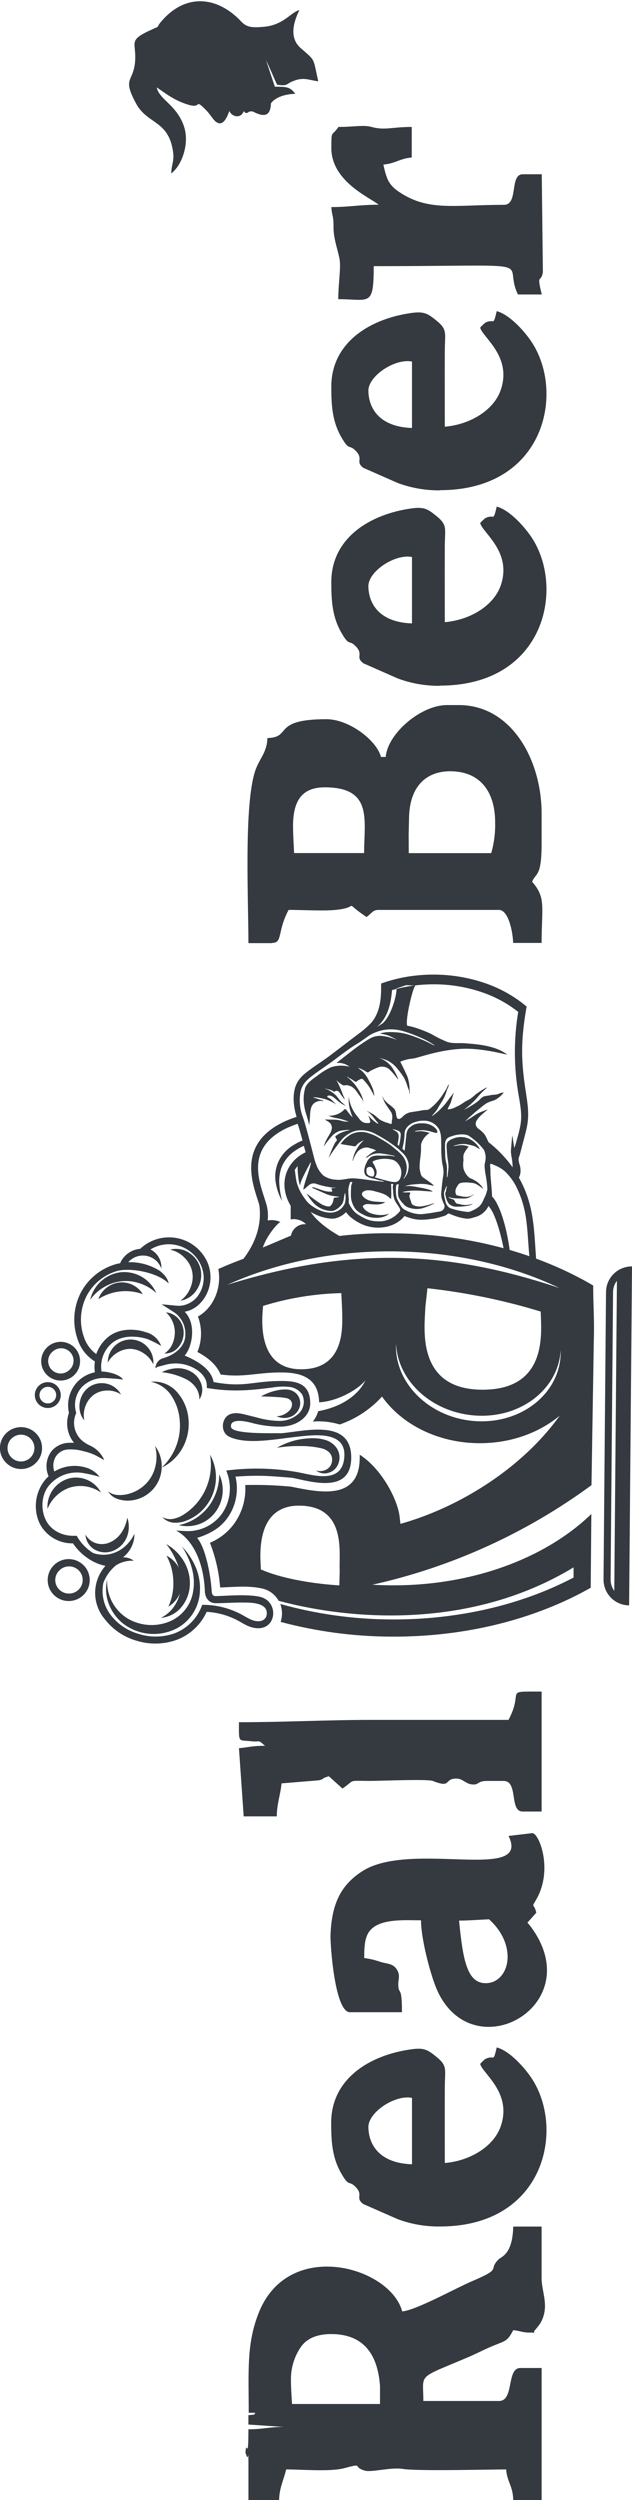 <svg width="60" height="237" viewBox="0 0 60 237" fill="none" xmlns="http://www.w3.org/2000/svg">
<g clip-path="url(#clip0_676_6256)">
<path fill-rule="evenodd" clip-rule="evenodd" d="M20.725 120.303C25.951 117.979 31.624 116.823 37.347 116.916C44.549 116.977 51.15 118.829 56.318 121.868C56.292 124.95 56.835 128.705 55.348 131.529C53.672 134.675 49.85 136.855 45.448 136.816C41.532 136.784 38.12 135.013 36.267 132.395C35.173 133.599 33.792 134.51 32.251 135.042C31.424 134.79 30.557 134.697 29.696 134.765C29.932 134.475 30.106 134.14 30.207 133.78C32.325 133.406 34 132.318 34.695 130.853C33.89 131.841 31.892 132.865 30.297 132.939C30.239 130.518 28.473 130.073 26.455 130.109C24.292 130.144 23.056 130.595 20.941 130.302C20.547 129.336 19.667 128.656 18.742 128.167C19.181 127.093 19.199 125.894 18.791 124.808C20.288 123.968 21.055 122.075 20.731 120.32L20.725 120.303ZM37.59 127.574C37.557 131.352 41.034 134.556 45.351 134.733C49.669 134.91 53.2 131.992 53.233 128.215C53.233 128.125 53.233 128.035 53.233 127.945C53.048 131.596 49.581 134.385 45.358 134.205C41.134 134.024 37.722 130.985 37.596 127.304L37.596 127.574L37.59 127.574ZM24.977 123.804C24.926 124.586 24.195 129.771 28.535 129.806C31.885 129.835 32.438 127.317 32.49 125.459C32.516 124.525 32.445 123.527 32.403 122.587C29.878 122.647 27.375 123.056 24.964 123.804L24.977 123.804ZM51.334 124.338C47.828 123.266 44.227 122.525 40.581 122.126L40.381 123.933C40.339 125.639 39.372 131.693 45.73 131.744C52.178 131.799 51.347 126.051 51.334 124.338ZM53.126 122.113C48.239 119.779 42.706 118.674 37.325 118.629C31.943 118.584 26.475 119.595 21.575 121.798C33.635 118.043 42.835 118.668 53.132 122.113L53.126 122.113Z" fill="#343A40"/>
<path fill-rule="evenodd" clip-rule="evenodd" d="M50.284 119.37C49.999 116.726 50.2 114.797 48.945 112.369C48.686 111.895 48.359 111.461 47.974 111.081C47.673 110.813 47.324 110.602 46.946 110.46C46.859 110.424 46.623 110.295 46.558 110.34C46.493 110.386 46.558 110.704 46.558 110.795C46.552 111.194 46.571 111.593 46.616 111.989C46.616 112.092 46.72 113.11 46.713 113.435C47.337 114.005 48.107 116.085 48.44 118.909C48.266 118.932 48.09 118.932 47.916 118.909C47.654 117.392 47.079 115.071 46.374 114.33C46.253 114.585 46.078 114.811 45.861 114.992C45.644 115.173 45.389 115.304 45.116 115.377C45.057 115.39 44.998 115.406 44.941 115.425C44.703 115.515 44.447 115.547 44.194 115.518C43.73 115.451 43.278 115.322 42.849 115.135L42.69 115.077L42.554 115.023C42.493 115.094 42.42 115.154 42.338 115.2C42.251 115.243 42.161 115.28 42.069 115.309L42.031 115.309C41.705 115.426 41.368 115.507 41.025 115.551L40.979 115.551C40.635 115.606 40.287 115.634 39.938 115.634C39.544 115.626 39.154 115.553 38.784 115.419C38.748 115.419 38.712 115.396 38.677 115.383C38.641 115.37 38.518 115.332 38.444 115.303C38.425 115.295 38.407 115.287 38.389 115.277C38.378 115.301 38.364 115.324 38.347 115.345C38.252 115.464 38.144 115.572 38.024 115.667C37.693 115.933 37.311 116.131 36.901 116.246C36.079 116.474 35.203 116.416 34.418 116.082C33.988 115.895 33.589 115.646 33.234 115.341C33.094 115.209 32.966 115.066 32.849 114.913C32.572 115.2 32.219 115.405 31.831 115.502C31.158 115.628 30.081 115.267 29.496 114.887C29.89 115.512 30.863 116.478 32.81 117.489L22.672 119.878C22.834 119.637 25.075 117.399 24.612 114.211L24.454 113.709C23.836 111.812 22.682 108.28 27.122 106.27C27.46 106.12 27.807 105.99 28.16 105.881C28.016 105.43 27.925 104.964 27.888 104.493C27.848 104.022 27.892 103.548 28.018 103.092C28.164 102.642 28.429 102.238 28.784 101.923C29.282 101.44 30.65 100.577 31.242 100.133C32.257 99.37 33.244 98.6 34.285 97.821C34.614 97.568 34.925 97.291 35.213 96.993C36.313 95.766 36.164 93.905 36.183 93.235C36.99 92.948 37.822 92.732 38.667 92.591C39.529 92.451 40.401 92.384 41.274 92.392C42.895 92.402 44.504 92.674 46.037 93.197C47.471 93.684 48.803 94.429 49.967 95.396C49.986 95.396 49.999 95.396 49.996 95.422C49.423 98.69 49.446 100.548 49.957 103.759C50.329 106.106 50.115 106.557 49.562 108.656L49.498 108.911L49.355 109.449L49.297 109.626C49.263 109.709 49.24 109.797 49.229 109.886C49.237 110.049 49.267 110.211 49.317 110.366C49.423 110.67 49.447 110.997 49.388 111.313C49.358 111.425 49.316 111.533 49.262 111.635C50.791 114.343 50.685 116.755 50.93 119.743L50.284 119.363L50.284 119.37ZM37.221 93.866C37.118 94.99 36.898 96.15 36.141 97.003C36.141 97.022 35.792 97.36 35.789 97.357C35.786 97.354 36.267 97.051 36.303 97.035C37.053 96.413 37.642 94.578 37.652 93.696L38.557 93.396L39.476 93.432C39.259 93.255 38.425 96.806 38.667 97.238C39.046 97.307 39.419 97.409 39.78 97.544C40.179 97.683 40.571 97.845 40.954 98.027C41.441 98.318 41.952 98.57 42.48 98.78C43.023 98.951 43.602 98.854 44.165 98.903C44.86 98.967 46.982 99.035 48.146 99.978C48.052 99.978 45.772 99.357 43.964 99.424C41.675 99.508 39.715 100.287 39.23 100.348C38.804 100.382 38.386 100.485 37.995 100.654C38.02 100.654 38.641 101.942 38.683 102.078C38.786 102.382 38.85 102.698 38.874 103.018C38.874 103.163 38.894 103.308 38.894 103.453C38.894 103.491 38.923 103.675 38.894 103.697C38.864 103.72 38.848 103.433 38.842 103.408C38.816 103.317 38.748 103.185 38.729 103.131C38.643 102.833 38.535 102.543 38.405 102.261C38.208 101.924 37.979 101.606 37.723 101.311C37.485 101.003 37.184 100.75 36.84 100.567C36.575 100.448 36.299 100.355 36.015 100.291C36.504 100.467 36.927 100.786 37.231 101.205C37.348 101.38 37.456 101.56 37.555 101.746C37.633 101.891 37.702 102.04 37.762 102.194C37.785 102.244 37.795 102.299 37.791 102.355C37.791 102.319 37.642 102.149 37.619 102.116C37.548 102.02 37.474 101.926 37.396 101.836C37.255 101.668 37.103 101.508 36.943 101.356C36.812 101.249 36.657 101.175 36.491 101.141C36.325 101.106 36.153 101.111 35.989 101.157C35.789 101.223 35.594 101.305 35.407 101.401C35.326 101.437 35.242 101.476 35.161 101.521C35.081 101.566 35 101.656 34.925 101.666C34.851 101.675 34.676 101.533 34.602 101.492C34.414 101.385 34.217 101.315 34.023 101.224C34.085 101.347 34.253 101.427 34.346 101.517C34.432 101.594 34.513 101.676 34.589 101.762C34.762 101.967 34.907 102.193 35.022 102.435C35.177 102.712 35.311 102.999 35.423 103.295C35.453 103.388 35.469 103.485 35.491 103.581C35.507 103.64 35.517 103.699 35.524 103.759C35.524 103.794 35.524 103.891 35.524 103.913C35.489 103.852 35.461 103.787 35.44 103.72C35.398 103.639 35.352 103.562 35.307 103.485C35.207 103.301 35.113 103.118 34.984 102.947C34.859 102.767 34.721 102.597 34.57 102.438C34.434 102.29 34.385 102.216 34.191 102.319C34.117 102.358 34.036 102.393 33.965 102.438C33.894 102.483 33.858 102.541 33.806 102.561C33.755 102.58 33.57 102.438 33.483 102.38C33.38 102.313 33.272 102.253 33.16 102.2C33.108 102.178 33.004 102.068 32.966 102.062C32.927 102.055 33.024 102.155 33.017 102.145C33.076 102.203 33.14 102.255 33.202 102.306C33.294 102.383 33.381 102.465 33.464 102.551C33.656 102.753 33.828 102.974 33.975 103.211C34.13 103.444 34.26 103.692 34.363 103.952C34.404 104.057 34.438 104.164 34.466 104.274C34.466 104.274 34.521 104.515 34.466 104.457C34.466 104.457 34.466 104.38 34.466 104.374C34.427 104.289 34.379 104.208 34.324 104.132C34.214 103.971 34.094 103.81 33.978 103.652C33.837 103.403 33.64 103.189 33.402 103.028C33.254 102.952 33.094 102.9 32.93 102.873C32.804 102.873 32.655 102.925 32.542 102.873C32.313 102.743 32.107 102.578 31.931 102.384C32.085 102.66 32.222 102.945 32.342 103.237C32.422 103.437 32.5 103.633 32.574 103.833C32.6 103.9 32.739 104.155 32.704 104.229C32.605 104.079 32.496 103.935 32.38 103.797C32.267 103.633 32.151 103.366 31.911 103.411C31.85 103.411 31.782 103.482 31.727 103.485C31.672 103.488 31.607 103.427 31.549 103.395C31.44 103.342 31.325 103.302 31.206 103.276C31.158 103.276 30.883 103.169 30.844 103.208C30.938 103.231 31.029 103.263 31.116 103.305C31.243 103.362 31.364 103.432 31.478 103.514C31.625 103.607 31.761 103.715 31.886 103.836C32.063 104.032 32.209 104.258 32.39 104.454C32.551 104.585 32.704 104.725 32.849 104.873C32.849 104.857 32.461 104.654 32.429 104.631C32.304 104.549 32.184 104.459 32.07 104.364C31.85 104.18 31.565 103.855 31.248 103.855C31.171 103.855 31.025 103.916 31.07 103.987C31.116 104.058 31.239 104.087 31.29 104.119C31.369 104.175 31.445 104.235 31.517 104.3C31.594 104.374 31.669 104.454 31.743 104.531C31.806 104.587 31.863 104.649 31.915 104.715C31.761 104.597 31.593 104.498 31.417 104.419C31.238 104.332 31.053 104.258 30.863 104.197C30.744 104.155 29.764 103.945 29.741 104.052C29.91 104.088 30.076 104.138 30.236 104.203C30.304 104.225 30.705 104.319 30.721 104.396C30.721 104.396 30.476 104.364 30.462 104.364C30.39 104.36 30.316 104.368 30.246 104.387C29.211 104.641 29.541 105.694 29.344 106.673C29.259 106.058 28.968 105.491 28.888 104.87C28.781 104.288 28.812 103.689 28.978 103.121C29.163 102.632 29.709 102.281 30.116 101.988C30.522 101.665 30.964 101.391 31.433 101.17C31.999 100.992 32.604 100.977 33.179 101.125C33.018 100.996 32.834 100.9 32.636 100.841C32.519 100.804 32.399 100.779 32.277 100.767C32.245 100.767 31.973 100.767 31.953 100.767C31.934 100.767 33.713 99.382 33.916 99.238C34.301 98.967 34.68 98.703 35.09 98.468C35.48 98.239 35.937 98.151 36.384 98.22C36.666 98.256 36.944 98.322 37.212 98.416C37.373 98.459 37.531 98.515 37.684 98.584C37.583 98.513 37.474 98.453 37.361 98.403C37.177 98.306 36.988 98.219 36.795 98.143C36.572 98.076 36.345 98.024 36.115 97.988C36.115 97.924 36.578 97.866 36.652 97.856C36.929 97.835 37.207 97.835 37.483 97.856C37.923 97.873 38.358 97.949 38.777 98.082C39.217 98.218 39.648 98.378 40.071 98.561C40.323 98.668 40.569 98.777 40.811 98.906C40.84 98.922 41.248 99.141 41.254 99.106C41.261 99.07 41.028 98.951 41.015 98.941C40.915 98.874 40.815 98.812 40.711 98.751C40.457 98.608 40.195 98.48 39.925 98.368C39.356 98.108 38.768 97.893 38.166 97.724C37.654 97.584 37.12 97.547 36.594 97.618C36.069 97.688 35.562 97.863 35.106 98.133C34.693 98.404 34.308 98.713 33.884 98.967C33.237 99.344 32.493 99.911 31.753 100.471C31.106 100.976 29.625 101.907 29.133 102.419C28.756 102.779 28.526 103.266 28.487 103.784C28.413 104.411 28.473 105.047 28.664 105.649C28.894 106.264 29.065 106.892 29.234 107.523C29.431 108.267 29.631 109.011 29.816 109.758C29.867 109.966 29.933 110.17 30.013 110.369C30.149 110.789 30.395 111.166 30.724 111.461C31.078 111.694 31.491 111.824 31.915 111.835C32.484 111.909 33.021 111.677 33.587 111.706C34.363 111.748 35.145 111.896 35.922 111.98L36.281 112.018L36.462 112.018C36.403 111.931 36.096 111.925 36.009 111.899C35.834 111.844 35.65 111.78 35.465 111.735C35.205 111.698 34.956 111.603 34.738 111.455C34.675 111.377 34.63 111.287 34.604 111.19C34.578 111.094 34.573 110.993 34.589 110.894C34.617 110.649 34.694 110.411 34.816 110.196C34.912 109.943 35.103 109.737 35.349 109.622C35.592 109.549 35.847 109.526 36.099 109.555C36.161 109.555 36.917 109.555 36.921 109.555C36.912 109.548 36.902 109.543 36.892 109.539C36.892 109.539 37.503 109.635 37.503 109.638C37.526 109.526 36.271 109.362 36.135 109.342C35.905 109.322 35.674 109.344 35.453 109.407C35.237 109.475 35.038 109.585 34.864 109.729C34.862 109.726 34.861 109.722 34.861 109.719C34.861 109.716 34.862 109.712 34.864 109.709C34.82 109.732 34.778 109.758 34.738 109.787C34.761 109.648 35.061 109.465 35.139 109.4C35.242 109.322 35.35 109.251 35.462 109.188L35.708 109.069C35.543 108.971 35.363 108.903 35.174 108.866C35.005 108.787 34.815 108.762 34.631 108.795C34.387 108.845 34.163 108.963 33.984 109.136C33.803 109.358 33.659 109.609 33.557 109.877C33.557 109.877 33.496 110.076 33.477 110.067C33.457 110.057 33.512 109.822 33.522 109.79C33.568 109.598 33.63 109.41 33.709 109.23C33.81 109.012 33.932 108.804 34.072 108.608C34.145 108.506 34.227 108.409 34.314 108.318C34.35 108.283 34.528 108.08 34.553 108.086C34.495 108.086 34.298 108.215 34.249 108.241C34.151 108.293 34.058 108.355 33.971 108.425C33.9 108.486 33.803 108.64 33.716 108.669C33.659 108.676 33.602 108.669 33.548 108.65C33.144 108.579 32.736 108.537 32.338 108.45C32.454 108.283 32.584 108.126 32.726 107.98C32.912 107.818 33.109 107.67 33.318 107.539C33.555 107.419 33.813 107.345 34.078 107.32C34.407 107.286 34.739 107.329 35.048 107.446C35.37 107.544 35.677 107.682 35.964 107.858C36.238 108.028 36.52 108.18 36.791 108.36C37.063 108.541 37.322 108.741 37.564 108.959C37.837 109.168 38.081 109.41 38.292 109.68C38.516 110.007 38.629 110.396 38.615 110.791C38.603 111.012 38.556 111.229 38.476 111.435C38.434 111.542 38.36 111.619 38.321 111.722C38.328 111.724 38.336 111.724 38.344 111.722C38.344 111.741 38.292 111.757 38.289 111.777C38.285 111.796 38.366 111.715 38.373 111.709C38.421 111.653 38.464 111.594 38.502 111.532C38.574 111.432 38.634 111.324 38.68 111.21C38.736 111.048 38.773 110.881 38.79 110.711C38.812 110.539 38.804 110.365 38.767 110.196C38.722 110.053 38.666 109.914 38.599 109.78C38.466 109.543 38.288 109.333 38.075 109.162C37.973 109.056 37.865 108.955 37.752 108.859C37.1 108.346 36.402 107.894 35.666 107.51C35.105 107.196 34.454 107.082 33.819 107.188C33.23 107.337 32.709 107.681 32.342 108.164C32.238 108.276 31.048 109.828 31.235 109.861C31.109 109.835 31.682 108.544 31.814 108.325C31.856 108.257 31.927 108.202 31.96 108.138C31.992 108.074 32.002 108.103 31.96 108.009C31.918 107.916 31.876 107.877 31.847 107.803C31.818 107.729 31.798 107.764 31.876 107.694C31.929 107.647 31.987 107.605 32.047 107.568C32.19 107.474 32.343 107.396 32.503 107.336C32.672 107.271 32.845 107.218 33.021 107.175C33.021 107.175 33.247 107.117 33.24 107.114C33.234 107.111 33.072 107.114 33.04 107.114C32.927 107.114 32.817 107.133 32.717 107.143C32.561 107.154 32.407 107.177 32.254 107.211C32.016 107.296 31.796 107.426 31.607 107.594C31.285 107.934 30.994 108.303 30.737 108.695C30.806 108.452 30.902 108.218 31.022 107.996C31.232 107.558 31.743 107.03 31.381 106.525C31.297 106.423 31.193 106.339 31.077 106.277C31.048 106.257 30.847 106.151 30.854 106.119C30.854 106.138 31.795 106.141 31.843 106.145C32.04 106.159 32.234 106.195 32.422 106.254C32.538 106.289 32.657 106.313 32.778 106.325C32.814 106.325 33.102 106.325 33.102 106.325C33.072 106.28 32.907 106.261 32.859 106.245L32.535 106.138C32.387 106.09 32.235 106.058 32.083 106.022C31.771 105.982 31.467 105.896 31.18 105.768C31.683 105.794 32.177 105.628 32.561 105.304C32.633 105.237 32.694 105.117 32.788 105.15C32.882 105.182 32.959 105.324 33.008 105.382C33.105 105.497 33.185 105.626 33.286 105.736C33.328 105.781 33.425 105.89 33.486 105.903C33.41 105.763 33.351 105.615 33.308 105.462C33.243 105.281 33.194 105.094 33.16 104.905C33.104 104.596 33.086 104.281 33.108 103.968C33.194 104.678 33.494 105.346 33.968 105.884C34.194 106.18 34.359 106.434 34.757 106.46C34.903 106.46 35.161 106.518 35.155 106.322C35.11 106.128 35.048 105.939 34.971 105.755C35.006 105.755 35.165 105.968 35.197 106C35.31 106.116 35.432 106.224 35.562 106.322C35.611 106.36 35.821 106.534 35.886 106.518C35.951 106.502 35.886 106.444 35.825 106.389C35.65 106.19 35.501 105.964 35.323 105.768C35.238 105.669 35.147 105.574 35.051 105.485C35.016 105.449 34.851 105.362 34.832 105.32C34.832 105.32 35.065 105.427 35.087 105.439C35.22 105.514 35.355 105.584 35.482 105.668C35.705 105.813 35.876 106.022 36.106 106.167C36.34 106.296 36.589 106.397 36.846 106.47C36.895 106.47 37.134 106.595 37.17 106.544C37.193 106.438 37.203 106.33 37.199 106.222C37.269 105.985 37.259 105.731 37.17 105.501C37.106 105.389 37.036 105.282 36.96 105.179C36.821 104.973 36.678 104.786 36.552 104.57C36.474 104.432 36.416 104.248 36.358 104.139C36.327 104.076 36.3 104.011 36.277 103.945C36.313 103.945 36.439 104.203 36.468 104.238C36.576 104.368 36.693 104.491 36.817 104.605C37.035 104.758 37.239 104.928 37.428 105.114C37.616 105.353 37.581 105.597 37.652 105.868C37.739 106.19 37.975 106.093 38.176 105.916C38.368 105.689 38.627 105.527 38.916 105.452C39.22 105.398 39.527 105.359 39.835 105.307C40.007 105.265 40.182 105.237 40.358 105.224C40.511 105.244 40.665 105.207 40.792 105.121C41.087 104.892 41.358 104.634 41.6 104.351C41.814 104.095 42.006 103.823 42.176 103.536C42.268 103.411 42.35 103.278 42.422 103.14C42.422 103.111 42.584 102.786 42.59 102.796C42.655 102.896 42.457 103.25 42.425 103.356C42.357 103.589 42.272 103.816 42.169 104.036C42.001 104.393 41.756 104.705 41.571 105.056C41.491 105.202 41.396 105.339 41.287 105.465C41.251 105.51 41.002 105.752 41.018 105.81C41.228 105.663 41.429 105.503 41.62 105.333C41.85 105.12 42.067 104.893 42.27 104.654C42.412 104.473 42.551 104.287 42.681 104.093C42.819 103.935 42.947 103.768 43.065 103.594C43.088 103.627 43.017 103.781 43.007 103.813L42.913 104.135C42.868 104.287 42.823 104.438 42.768 104.586C42.745 104.647 42.48 105.13 42.496 105.156C42.512 105.182 42.82 105.127 42.849 105.121C43.016 105.071 43.177 105.004 43.331 104.921C43.572 104.816 43.801 104.684 44.013 104.528C44.223 104.38 44.462 104.283 44.682 104.148C44.845 104.025 45.002 103.894 45.151 103.755C45.248 103.678 46.18 103.024 46.241 103.111C46.051 103.266 45.871 103.431 45.701 103.607C45.494 103.823 45.313 104.058 45.109 104.277C44.778 104.618 44.42 104.932 44.039 105.217C44.41 105.033 44.768 104.823 45.109 104.589C45.261 104.488 45.403 104.375 45.536 104.251C45.64 104.13 45.765 104.027 45.905 103.949C46.067 103.904 46.232 103.874 46.4 103.858C46.552 103.822 46.706 103.796 46.862 103.781C47.018 103.786 47.173 103.76 47.318 103.704C47.405 103.663 47.495 103.628 47.586 103.601C47.632 103.601 47.816 103.569 47.845 103.533C47.608 103.868 47.289 104.137 46.917 104.312C46.668 104.377 46.426 104.468 46.196 104.583C46.031 104.692 45.873 104.809 45.72 104.934C45.468 105.153 45.197 105.346 44.947 105.578C44.76 105.742 44.566 105.9 44.391 106.074C44.33 106.135 44.162 106.264 44.162 106.344C44.162 106.261 44.572 106.064 44.624 106.022C44.854 105.887 45.064 105.72 45.294 105.588C45.48 105.486 45.675 105.401 45.876 105.333C45.973 105.295 46.076 105.256 46.173 105.224C46.212 105.224 46.299 105.163 46.338 105.169C46.312 105.169 46.157 105.314 46.131 105.333C46.028 105.414 45.927 105.501 45.827 105.591C45.593 105.776 45.393 106.001 45.235 106.254C45.196 106.322 45.172 106.398 45.164 106.476C45.156 106.555 45.165 106.634 45.19 106.708C45.256 106.861 45.37 106.988 45.514 107.072C46.089 107.536 46.07 107.639 46.377 108.276C47.252 108.959 48.023 109.764 48.667 110.666L48.667 110.588C48.659 110.335 48.636 110.082 48.595 109.832C48.545 109.61 48.514 109.385 48.502 109.159C48.502 109.036 48.625 107.623 48.634 107.626C48.644 107.629 48.815 108.83 48.822 108.824C48.828 108.817 48.886 108.663 48.899 108.621C48.941 108.495 48.977 108.373 49.013 108.247C49.569 106.315 49.604 105.922 49.239 103.836C48.776 101.222 48.761 98.549 49.197 95.93C48.166 95.117 47.002 94.486 45.756 94.066C44.318 93.575 42.81 93.32 41.29 93.313C40.468 93.305 39.647 93.368 38.835 93.499C38.289 93.586 37.749 93.707 37.218 93.86L37.221 93.866ZM27.403 106.86C23.493 108.627 24.451 111.564 25.084 113.509L25.249 114.027C25.424 114.567 25.479 115.139 25.411 115.702C25.82 115.621 26.245 115.672 26.624 115.847C26.436 115.866 25.33 117.103 24.952 118.268L27.626 117.135C27.685 116.809 27.865 116.518 28.13 116.319C28.395 116.119 28.725 116.027 29.056 116.059C28.868 115.871 28.638 115.73 28.383 115.651C28.129 115.571 27.859 115.554 27.597 115.602L27.597 114.314C26.449 112.405 26.992 110.205 29.017 109.233L28.846 108.627C28.611 108.725 28.385 108.845 28.173 108.985C27.658 109.293 27.23 109.728 26.931 110.247C26.783 110.507 26.674 110.787 26.608 111.078C26.54 111.376 26.506 111.68 26.507 111.986C26.525 112.621 26.62 113.251 26.789 113.863C26.466 113.289 26.254 112.66 26.161 112.008C26.068 111.326 26.18 110.631 26.485 110.012C26.805 109.398 27.293 108.885 27.892 108.534C28.156 108.373 28.433 108.233 28.719 108.115C28.555 107.52 28.396 106.901 28.254 106.538C27.97 106.63 27.692 106.738 27.419 106.86L27.403 106.86ZM36.869 113.454C36.739 113.35 36.595 113.263 36.442 113.197C36.181 113.095 35.913 113.014 35.64 112.952C35.37 112.856 35.082 112.82 34.796 112.846C34.175 112.984 34.208 113.432 34.977 113.78C35.251 113.87 35.536 113.919 35.825 113.924C35.996 113.944 36.526 113.96 36.575 113.966C35.97 114.382 35.029 114.053 34.709 114.172C34.596 114.214 34.385 114.285 34.463 114.427C34.832 115.155 36.225 115.357 36.953 115.045C36.374 115.592 35.171 115.547 34.492 115.148C34.213 115.03 33.961 114.854 33.755 114.633C33.482 114.268 33.327 113.829 33.312 113.374C33.312 113.129 33.312 112.897 33.331 112.659C33.33 112.566 33.336 112.474 33.35 112.382C33.35 112.337 33.464 112.086 33.441 112.06C33.38 112.051 33.318 112.051 33.257 112.06C33.215 112.092 33.202 112.198 33.185 112.25C33.132 112.403 33.093 112.56 33.069 112.72C33.064 113.049 33.081 113.379 33.121 113.705C33.098 113.826 33.098 113.949 33.121 114.069C33.188 114.225 33.271 114.373 33.37 114.511C33.519 114.754 33.72 114.962 33.959 115.119C34.78 115.641 35.197 115.805 36.18 115.782C36.568 115.749 36.944 115.627 37.276 115.425C37.442 115.325 37.595 115.206 37.733 115.071C37.849 114.958 38.056 114.794 37.981 114.63C37.81 114.243 37.48 113.963 37.393 113.535C37.348 113.3 37.322 113.062 37.315 112.823C37.277 112.634 37.286 112.438 37.341 112.253C37.276 112.24 37.21 112.234 37.144 112.234C37.105 112.256 37.144 112.533 37.144 112.575C37.144 112.73 37.144 112.897 37.144 113.039C37.144 113.145 37.163 113.245 37.144 113.361C37.124 113.477 37.167 113.631 37.112 113.635C37.057 113.638 36.917 113.49 36.885 113.467L36.869 113.454ZM28.519 112.382C28.348 112.347 28.215 110.772 28.263 110.54C28.157 110.654 28.064 110.779 27.985 110.914C28.005 111.071 28.034 111.236 28.05 111.381C28.079 111.629 28.121 111.877 28.176 112.121C28.33 112.661 28.585 113.166 28.926 113.612C29.085 113.861 29.288 114.08 29.525 114.256C29.75 114.427 29.994 114.572 30.252 114.688C30.847 114.955 31.546 115.106 32.147 114.752C32.408 114.597 32.613 114.365 32.736 114.089C32.773 113.945 32.797 113.799 32.807 113.651C32.817 113.575 32.817 113.498 32.807 113.422C32.807 113.383 32.785 113.1 32.752 113.1C32.72 113.1 32.655 113.557 32.642 113.625C32.623 113.84 32.547 114.047 32.422 114.224C32.202 114.478 31.805 114.82 31.452 114.804C31.102 114.791 30.758 114.704 30.444 114.548C30.131 114.392 29.855 114.171 29.635 113.899C29.441 113.664 29.265 113.415 29.108 113.155C29.108 113.126 30.323 114.137 30.796 114.285C30.94 114.345 31.095 114.376 31.252 114.375C31.439 114.346 31.575 114.053 31.627 113.886C31.642 113.785 31.663 113.685 31.691 113.586C31.721 113.538 31.737 113.544 31.805 113.535C32.374 113.467 32.338 113.47 31.753 113.4C31.461 113.363 31.175 113.285 30.906 113.168C30.679 113.068 30.453 112.965 30.223 112.865C30.1 112.81 29.974 112.752 29.848 112.698C29.816 112.681 29.66 112.636 29.641 112.598C29.589 112.495 29.922 112.598 29.965 112.624C30.547 112.797 30.883 113.013 31.543 112.962L31.52 112.82L31.446 112.656C31.612 112.621 31.781 112.598 31.95 112.585C31.85 112.577 31.75 112.577 31.649 112.585C31.494 112.585 31.326 112.546 31.177 112.52C30.798 112.461 30.425 112.368 30.061 112.244C29.958 112.199 29.846 112.179 29.733 112.186C29.62 112.193 29.511 112.227 29.415 112.285C29.324 112.334 28.803 112.83 28.803 112.765C28.803 112.298 29.631 110.311 29.502 110.17C29.502 110.17 28.286 112.327 28.532 112.379L28.519 112.382ZM35.084 110.611C34.989 110.631 34.901 110.673 34.825 110.733C34.791 110.837 34.778 110.947 34.79 111.055C34.79 111.377 35.032 111.496 35.333 111.538C35.417 111.538 35.423 111.538 35.478 111.474C35.54 111.356 35.556 111.22 35.524 111.091C35.491 110.888 35.33 110.582 35.084 110.624L35.084 110.611ZM35.702 110.823C35.748 110.949 35.766 111.083 35.753 111.216C35.746 111.298 35.725 111.377 35.692 111.451C35.669 111.496 35.595 111.554 35.588 111.596C35.582 111.638 36.882 111.973 36.986 111.992C37.196 112.047 37.415 112.067 37.632 112.05C37.73 112.016 37.817 111.957 37.886 111.88C37.955 111.803 38.004 111.71 38.027 111.609C38.099 111.406 38.12 111.187 38.088 110.974C38.055 110.76 37.97 110.558 37.839 110.386C37.705 110.176 37.501 110.02 37.264 109.944C37.079 109.899 36.891 109.871 36.701 109.861C36.389 109.842 36.075 109.873 35.773 109.954C35.66 109.978 35.551 110.019 35.449 110.073C35.362 110.128 35.359 110.122 35.388 110.202C35.417 110.283 35.501 110.386 35.543 110.476C35.6 110.588 35.648 110.704 35.689 110.823L35.702 110.823ZM37.254 107.043C37.346 107.091 37.434 107.145 37.519 107.204C37.6 107.246 37.673 107.3 37.736 107.365C37.788 107.438 37.823 107.521 37.841 107.609C37.859 107.696 37.858 107.787 37.839 107.874C37.824 108.05 37.796 108.224 37.755 108.396C37.723 108.544 37.755 108.54 37.875 108.627C37.968 108.284 38.026 107.933 38.046 107.578C38.053 107.482 38.024 107.386 37.964 107.311C37.904 107.235 37.818 107.184 37.723 107.169C37.576 107.101 37.418 107.057 37.257 107.04L37.254 107.043ZM38.412 107.31C38.415 107.656 38.385 108.001 38.321 108.341C38.292 108.492 38.263 108.647 38.221 108.798C38.195 108.895 38.188 108.875 38.25 108.946C38.311 109.017 38.357 109.046 38.408 109.094C38.483 108.624 38.505 108.151 38.57 107.681C38.572 107.454 38.634 107.232 38.748 107.037C38.885 106.881 39.046 106.749 39.227 106.647C39.496 106.523 39.794 106.47 40.09 106.492C40.383 106.482 40.674 106.544 40.937 106.673C41.157 106.785 41.494 107.014 41.52 107.288C41.539 107.51 41.196 107.346 41.07 107.317C40.805 107.238 40.533 107.182 40.258 107.149C40.099 107.138 39.938 107.145 39.78 107.169C39.63 107.168 39.482 107.2 39.346 107.262C39.371 107.263 39.396 107.263 39.421 107.262C39.576 107.288 39.854 107.211 40.067 107.243C40.313 107.267 40.556 107.321 40.789 107.404C40.483 107.592 40.239 107.864 40.084 108.186C40.025 108.294 39.987 108.412 39.97 108.534C39.97 108.708 39.97 108.888 39.97 109.065C39.948 109.587 39.831 110.109 39.835 110.634C39.835 110.8 39.86 110.967 39.909 111.126C39.925 111.287 39.988 111.439 40.09 111.564C40.213 111.677 41.186 112.289 41.177 112.411C41.177 112.427 40.582 112.282 40.53 112.273C40.253 112.23 39.971 112.222 39.692 112.25C39.432 112.262 39.173 112.286 38.916 112.324C38.848 112.324 38.441 112.45 38.441 112.446C38.441 112.443 38.641 112.446 38.654 112.446C38.787 112.427 38.922 112.427 39.055 112.446C39.298 112.472 39.544 112.517 39.783 112.566C40.077 112.62 40.908 112.752 41.076 112.968C41.076 112.968 39.783 112.865 39.576 112.868C39.331 112.862 39.086 112.871 38.842 112.894C38.632 112.915 38.423 112.951 38.218 113C38.218 113.045 38.59 113.045 38.615 113.045C38.7 113.045 38.906 113.007 38.939 113.084C38.971 113.161 38.881 113.251 38.874 113.316C38.861 113.36 38.861 113.407 38.874 113.451C38.874 113.499 39.091 114.134 39.097 114.137C39.18 114.217 39.281 114.275 39.392 114.308C39.59 114.372 39.799 114.392 40.006 114.366C40.427 114.303 40.84 114.195 41.238 114.044C41.164 114.185 40.268 114.498 40.061 114.556C39.599 114.662 39.116 114.619 38.68 114.433C38.522 114.361 38.386 114.25 38.282 114.111C38.093 113.926 37.939 113.708 37.83 113.467C37.782 113.251 37.771 113.027 37.797 112.807C37.797 112.624 37.83 112.437 37.852 112.253C37.726 112.292 37.655 112.253 37.619 112.379C37.589 112.538 37.578 112.7 37.587 112.862C37.586 113.006 37.594 113.15 37.613 113.293L37.639 113.451C37.652 113.528 37.675 113.602 37.707 113.673C37.707 113.673 38.03 114.295 38.069 114.346C38.177 114.525 38.34 114.664 38.535 114.742C38.979 114.98 39.475 115.105 39.98 115.106C40.478 115.061 40.974 114.99 41.465 114.894C41.684 114.865 41.95 114.855 42.085 114.659C42.14 114.602 42.178 114.533 42.195 114.456C42.212 114.38 42.208 114.301 42.182 114.227C42.084 114.018 41.997 113.803 41.924 113.583C41.88 113.371 41.873 113.153 41.904 112.939C41.937 112.488 41.985 112.047 42.056 111.6C42.097 111.397 42.113 111.191 42.105 110.984C42.079 110.704 42.017 110.44 41.966 110.163C41.904 109.646 41.879 109.125 41.891 108.605C41.872 108.08 41.927 107.5 41.665 107.024C41.532 106.805 41.35 106.621 41.132 106.486C40.915 106.351 40.669 106.268 40.413 106.245C39.988 106.214 39.562 106.287 39.172 106.457C38.848 106.612 38.438 106.963 38.431 107.359L38.412 107.31ZM46.273 112.752C46.248 112.258 46.185 111.766 46.086 111.281C46.045 111.043 46.017 110.803 46.002 110.563C46.004 110.438 46.019 110.314 46.047 110.192C46.155 109.794 46.116 109.37 45.937 108.998C45.529 108.468 45.032 108.011 44.469 107.648C44.28 107.571 44.078 107.535 43.874 107.542C43.524 107.538 43.177 107.601 42.852 107.729C42.701 107.759 42.56 107.828 42.444 107.929C42.351 108.036 42.289 108.166 42.263 108.305C42.241 108.607 42.241 108.909 42.263 109.21C42.263 109.42 42.263 109.632 42.289 109.854C42.315 110.076 42.377 110.25 42.409 110.453C42.441 110.66 42.448 110.87 42.428 111.078L42.428 111.635C42.512 111.583 42.512 111.258 42.525 111.178C42.558 110.965 42.577 110.749 42.58 110.534C42.561 110.268 42.528 110.004 42.48 109.742C42.454 109.506 42.431 109.268 42.419 109.033C42.406 108.798 42.357 108.46 42.486 108.286C42.611 108.139 42.773 108.028 42.955 107.964C43.191 107.857 43.446 107.799 43.705 107.791C43.964 107.784 44.221 107.829 44.462 107.922C44.762 108.051 45.03 108.244 45.245 108.489C45.372 108.626 45.481 108.778 45.568 108.943C45.431 108.878 45.299 108.803 45.174 108.718C45.083 108.671 44.987 108.634 44.889 108.605C44.706 108.555 44.52 108.514 44.333 108.482C44.188 108.452 44.038 108.442 43.89 108.453C43.706 108.461 43.523 108.492 43.347 108.544C43.318 108.544 43.023 108.627 43.023 108.631C43.023 108.634 43.195 108.631 43.211 108.631C43.305 108.611 43.402 108.598 43.502 108.586C43.837 108.525 44.183 108.565 44.495 108.701C44.308 108.912 44.151 109.147 44.029 109.4C43.983 109.584 43.975 109.776 44.006 109.964C43.958 110.241 43.958 110.524 44.006 110.801C44.099 111.117 44.278 111.402 44.524 111.622C44.595 111.672 44.672 111.713 44.754 111.744C44.925 111.816 45.09 111.905 45.245 112.008C45.385 112.108 45.514 112.223 45.63 112.35C45.656 112.379 45.892 112.636 45.843 112.688C45.635 112.512 45.408 112.357 45.167 112.227C45.013 112.165 44.849 112.132 44.682 112.128C44.393 112.083 44.099 112.083 43.809 112.128C43.563 112.189 43.518 112.26 43.405 112.472C43.284 112.624 43.224 112.816 43.237 113.01C43.253 113.1 43.269 113.245 43.347 113.3C43.435 113.338 43.529 113.362 43.625 113.371C43.848 113.432 44.079 113.464 44.31 113.464C44.433 113.454 44.554 113.428 44.669 113.387C44.783 113.338 44.892 113.277 44.993 113.206C45.028 113.242 44.553 113.528 44.524 113.528C44.364 113.597 44.19 113.628 44.016 113.619C43.757 113.619 43.495 113.619 43.237 113.602C43.104 113.596 42.972 113.579 42.842 113.551C42.794 113.551 42.58 113.483 42.564 113.438C42.642 113.67 43.023 113.628 43.133 113.792C43.204 113.899 43.24 114.037 43.369 114.098C43.45 114.125 43.534 114.141 43.618 114.147C44.033 114.273 44.478 114.262 44.886 114.114C44.763 114.275 44.239 114.34 44.139 114.349C43.861 114.384 43.581 114.399 43.301 114.395C43.148 114.396 42.997 114.36 42.861 114.29C42.725 114.22 42.609 114.118 42.522 113.992C42.433 113.829 42.367 113.655 42.328 113.474C42.299 113.374 42.218 113.065 42.328 112.978L42.328 113C42.349 112.807 42.386 112.617 42.441 112.43C42.367 112.456 42.286 112.678 42.257 112.752C42.207 112.86 42.171 112.974 42.15 113.09C42.157 113.339 42.199 113.585 42.276 113.821C42.298 114.013 42.377 114.193 42.503 114.34C42.585 114.445 42.698 114.523 42.826 114.562C43.307 114.717 43.802 114.825 44.304 114.884C44.465 114.907 44.629 114.875 44.77 114.794C45.043 114.689 45.297 114.538 45.52 114.349C45.705 114.144 45.848 113.904 45.94 113.644C46.093 113.361 46.205 113.057 46.273 112.743L46.273 112.752Z" fill="#343A40"/>
<path fill-rule="evenodd" clip-rule="evenodd" d="M34.156 137.911C36.203 139.215 37.749 142.117 37.94 143.791L38.017 144.461C45.627 142.342 54.789 135.895 56.38 126.695L56.154 140.793C49.955 145.343 42.873 148.557 35.359 150.231C35.919 150.263 36.488 150.286 37.06 150.289C44.889 150.357 51.843 147.678 56.141 143.527L56.079 150.521C50.863 153.474 44.233 155.213 37.028 155.152C33.52 155.131 30.029 154.662 26.64 153.757C26.825 153.204 26.814 152.603 26.608 152.057C30.004 153.007 33.513 153.5 37.041 153.522C42.994 153.574 49.155 152.331 54.452 149.552L54.452 148.586C45.022 154.311 33.878 153.738 26.456 151.758C26.287 151.453 26.052 151.189 25.768 150.984C25.485 150.78 25.16 150.641 24.816 150.576C23.523 150.302 22.206 150.45 20.9 150.495C20.788 149.042 20.461 147.613 19.93 146.254C20.27 146.113 20.596 145.937 20.9 145.729C21.407 145.386 21.852 144.959 22.216 144.467C22.99 143.398 23.367 142.095 23.283 140.78C24.727 140.746 26.172 140.797 27.61 140.932C30.159 141.437 34.124 142.368 34.15 138.217L34.15 137.895L34.156 137.911ZM24.777 148.789C26.488 149.539 29.201 150.102 32.216 150.296L32.251 148.853C32.141 147.391 33.001 142.777 28.429 142.735C24.069 142.699 24.752 147.9 24.768 148.789L24.777 148.789Z" fill="#343A40"/>
<path fill-rule="evenodd" clip-rule="evenodd" d="M59.726 152.202L60.001 120.056C59.352 120.051 58.727 120.304 58.265 120.757C57.802 121.21 57.539 121.828 57.533 122.474L57.297 149.735C57.293 150.382 57.546 151.003 58.001 151.464C58.456 151.924 59.077 152.186 59.726 152.192L59.726 152.202ZM58.568 121.421L58.319 150.811C58.089 150.504 57.966 150.131 57.97 149.748L58.202 122.477C58.206 122.095 58.334 121.724 58.568 121.421Z" fill="#343A40"/>
<path fill-rule="evenodd" clip-rule="evenodd" d="M8.163 133.171C8.326 132.786 8.591 132.452 8.93 132.205C9.274 131.971 9.677 131.84 10.094 131.825C10.588 131.796 11.079 131.926 11.494 132.195C11.351 131.941 11.157 131.719 10.923 131.543C10.689 131.368 10.421 131.243 10.135 131.176C9.85 131.11 9.554 131.104 9.266 131.158C8.979 131.212 8.705 131.325 8.464 131.49C7.423 132.211 7.248 133.789 8.005 134.649C7.902 134.152 7.958 133.635 8.163 133.171Z" fill="#343A40"/>
<path fill-rule="evenodd" clip-rule="evenodd" d="M12.186 141.624C11.87 141.709 11.543 141.743 11.216 141.727C10.869 141.718 10.535 141.598 10.262 141.386C10.459 141.717 10.768 141.967 11.135 142.091C11.497 142.222 11.882 142.279 12.267 142.258C13.061 142.217 13.813 141.888 14.381 141.333C14.948 140.778 15.291 140.034 15.345 139.244L15.345 139.135C16.182 138.734 16.872 138.085 17.322 137.277C17.783 136.446 17.984 135.497 17.897 134.552C17.825 133.6 17.445 132.696 16.814 131.976C16.507 131.624 16.12 131.351 15.685 131.179C15.25 131.008 14.779 130.943 14.314 130.991C14.723 131.074 15.111 131.239 15.454 131.475C15.797 131.712 16.088 132.017 16.309 132.369C16.741 133.048 16.999 133.822 17.059 134.623C17.139 135.455 17.026 136.293 16.729 137.075C16.433 137.856 15.96 138.56 15.349 139.131C15.384 138.395 15.163 137.669 14.721 137.077C14.906 137.747 14.906 138.455 14.721 139.125C14.563 139.73 14.244 140.281 13.796 140.719C13.346 141.153 12.792 141.465 12.186 141.624Z" fill="#343A40"/>
<path fill-rule="evenodd" clip-rule="evenodd" d="M26.404 132.45C26.645 132.463 26.884 132.489 27.122 132.53C27.289 132.552 27.446 132.624 27.572 132.736C27.67 132.847 27.724 132.991 27.72 133.139C27.718 133.321 27.655 133.497 27.542 133.641C27.382 133.829 27.184 133.981 26.962 134.088C26.739 134.195 26.496 134.254 26.249 134.263C26.514 134.378 26.801 134.433 27.09 134.424C27.405 134.409 27.708 134.296 27.956 134.102C28.242 133.885 28.432 133.566 28.487 133.213C28.517 133.021 28.504 132.825 28.448 132.64C28.392 132.454 28.295 132.283 28.163 132.14C28.037 132.01 27.887 131.906 27.72 131.835C27.554 131.763 27.375 131.724 27.193 131.722C26.907 131.711 26.62 131.736 26.339 131.796C25.79 131.904 25.262 132.102 24.777 132.382C25.372 132.392 25.896 132.414 26.404 132.45Z" fill="#343A40"/>
<path fill-rule="evenodd" clip-rule="evenodd" d="M15.984 152.311C16.474 152.02 16.856 151.58 17.074 151.056C17.002 151.37 16.886 151.674 16.731 151.957C16.408 152.572 15.896 153.068 15.27 153.374C15.652 153.342 16.024 153.233 16.363 153.054C16.703 152.875 17.002 152.629 17.242 152.331C17.744 151.711 18.02 150.94 18.028 150.144C18.038 149.363 17.823 148.595 17.407 147.932C17.005 147.291 16.449 146.759 15.79 146.383C16.317 147.05 16.717 147.808 16.971 148.618C16.713 148.126 16.306 147.728 15.806 147.481C16.205 148.215 16.427 149.031 16.453 149.864C16.496 150.706 16.335 151.545 15.984 152.311Z" fill="#343A40"/>
<path fill-rule="evenodd" clip-rule="evenodd" d="M12.088 143.878C11.881 144.998 11.296 145.81 10.523 146.174C10.14 146.37 9.702 146.429 9.281 146.341C9.036 146.288 8.806 146.183 8.605 146.035C8.404 145.887 8.236 145.698 8.113 145.481C8.129 145.785 8.225 146.078 8.39 146.333C8.555 146.589 8.784 146.797 9.054 146.937C9.334 147.082 9.644 147.16 9.959 147.164C10.274 147.168 10.586 147.098 10.869 146.959C11.435 146.689 11.871 146.206 12.081 145.617C12.276 145.054 12.278 144.442 12.088 143.878Z" fill="#343A40"/>
<path fill-rule="evenodd" clip-rule="evenodd" d="M18.571 148.544C18.26 147.827 17.822 147.173 17.277 146.612C18.118 147.9 18.571 149.381 18.348 150.769C18.263 151.432 18 152.06 17.586 152.586C17.172 153.112 16.623 153.517 15.996 153.757C15.367 153.998 14.691 154.094 14.019 154.038C13.347 153.982 12.697 153.776 12.116 153.435C11.491 153.049 10.981 152.502 10.64 151.854C10.299 151.205 10.138 150.477 10.175 149.745C9.988 150.516 10.043 151.325 10.334 152.063C10.619 152.81 11.104 153.464 11.737 153.954C12.377 154.431 13.127 154.74 13.918 154.853C14.71 154.965 15.517 154.877 16.265 154.598C17.031 154.318 17.697 153.816 18.176 153.158C18.656 152.5 18.934 151.717 18.978 150.904C19.03 150.096 18.891 149.288 18.571 148.544Z" fill="#343A40"/>
<path fill-rule="evenodd" clip-rule="evenodd" d="M6.672 141.009C7.162 140.866 7.678 140.836 8.182 140.919C8.686 141.002 9.164 141.196 9.582 141.489C9.292 140.945 8.822 140.518 8.251 140.28C7.68 140.042 7.045 140.008 6.452 140.184C5.853 140.375 5.336 140.761 4.984 141.279C4.632 141.798 4.466 142.42 4.511 143.044C4.712 142.534 5.031 142.078 5.443 141.714C5.798 141.396 6.217 141.156 6.672 141.009Z" fill="#343A40"/>
<path fill-rule="evenodd" clip-rule="evenodd" d="M17.12 123.311C17.433 123.259 17.732 123.142 17.997 122.969C18.262 122.795 18.488 122.569 18.66 122.303C18.85 122.023 18.984 121.708 19.052 121.377C19.12 121.045 19.122 120.703 19.058 120.371C18.99 120.042 18.857 119.73 18.666 119.454C18.474 119.177 18.23 118.941 17.945 118.761C17.682 118.588 17.386 118.472 17.075 118.421C16.764 118.37 16.445 118.385 16.141 118.465C16.679 118.581 17.169 118.859 17.544 119.26C17.899 119.609 18.142 120.055 18.242 120.542C18.343 121.028 18.297 121.534 18.11 121.994C17.925 122.524 17.579 122.984 17.12 123.311Z" fill="#343A40"/>
<path fill-rule="evenodd" clip-rule="evenodd" d="M15.609 128.312C15.846 128.321 16.082 128.278 16.301 128.186C16.52 128.094 16.715 127.956 16.874 127.78C17.216 127.415 17.414 126.94 17.433 126.441C17.458 125.937 17.293 125.442 16.971 125.053C16.667 124.69 16.233 124.458 15.761 124.409C16.057 124.683 16.285 125.021 16.428 125.398C16.553 125.719 16.61 126.064 16.596 126.409C16.583 126.757 16.504 127.101 16.363 127.42C16.204 127.784 15.942 128.093 15.609 128.312Z" fill="#343A40"/>
<path fill-rule="evenodd" clip-rule="evenodd" d="M13.556 122.686C13.327 122.309 12.995 122.005 12.599 121.81C12.203 121.614 11.758 121.535 11.318 121.582C10.873 121.633 10.451 121.807 10.1 122.086C9.75 122.364 9.485 122.735 9.336 123.156C9.956 122.76 10.659 122.511 11.391 122.429C12.123 122.348 12.864 122.436 13.556 122.686Z" fill="#343A40"/>
<path fill-rule="evenodd" clip-rule="evenodd" d="M9.963 121.968C10.452 121.689 10.995 121.515 11.556 121.46C12.118 121.404 12.685 121.468 13.219 121.646C13.822 121.834 14.375 122.154 14.836 122.583C14.558 121.946 14.085 121.412 13.485 121.057C12.885 120.702 12.188 120.545 11.492 120.606C10.792 120.685 10.133 120.979 9.608 121.448C9.083 121.917 8.718 122.536 8.562 123.221C8.928 122.703 9.407 122.275 9.963 121.968Z" fill="#343A40"/>
<path fill-rule="evenodd" clip-rule="evenodd" d="M18.929 132.669C19.069 132.454 19.159 132.211 19.19 131.957C19.221 131.703 19.194 131.445 19.11 131.204C18.943 130.708 18.598 130.291 18.14 130.035C17.709 129.791 17.215 129.679 16.72 129.713C16.245 129.744 15.781 129.87 15.355 130.083C16.181 130.167 16.983 130.401 17.723 130.775C18.042 130.948 18.32 131.187 18.541 131.474C18.802 131.817 18.938 132.238 18.929 132.669Z" fill="#343A40"/>
<path fill-rule="evenodd" clip-rule="evenodd" d="M28.53 137.087C29.225 137.079 29.918 137.157 30.593 137.318C31.201 137.499 31.596 137.895 31.522 138.519C31.505 138.673 31.454 138.821 31.372 138.953C31.289 139.084 31.178 139.194 31.046 139.276C30.89 139.372 30.713 139.433 30.531 139.453C30.348 139.473 30.163 139.452 29.989 139.392C30.152 139.524 30.345 139.615 30.551 139.656C30.758 139.697 30.971 139.687 31.172 139.627C31.399 139.565 31.606 139.448 31.776 139.286C31.945 139.124 32.071 138.923 32.143 138.7C32.224 138.468 32.252 138.221 32.222 137.977C32.193 137.733 32.108 137.499 31.974 137.293C31.709 136.909 31.318 136.63 30.868 136.504C30.477 136.389 30.07 136.334 29.662 136.343C29.272 136.345 28.882 136.379 28.498 136.446C27.72 136.583 26.972 136.855 26.289 137.251C27.029 137.128 27.78 137.073 28.53 137.087Z" fill="#343A40"/>
<path fill-rule="evenodd" clip-rule="evenodd" d="M11.26 128.161C11.621 127.962 12.028 127.863 12.44 127.874C12.847 127.9 13.241 128.031 13.582 128.254C14.008 128.511 14.346 128.891 14.552 129.342C14.579 129.051 14.547 128.757 14.457 128.478C14.366 128.2 14.22 127.943 14.026 127.722C13.833 127.502 13.596 127.323 13.331 127.197C13.066 127.071 12.777 127 12.484 126.988C12.19 126.977 11.897 127.025 11.623 127.13C11.348 127.235 11.098 127.394 10.888 127.598C10.677 127.803 10.511 128.048 10.398 128.318C10.286 128.589 10.23 128.879 10.235 129.172C10.467 128.74 10.824 128.388 11.26 128.161Z" fill="#343A40"/>
<path fill-rule="evenodd" clip-rule="evenodd" d="M18.984 142.11C18.576 142.688 18.06 143.181 17.464 143.562C17.169 143.759 16.84 143.9 16.494 143.978C16.125 144.059 15.741 144.004 15.41 143.823C15.689 144.132 16.078 144.321 16.494 144.351C16.915 144.375 17.336 144.304 17.726 144.142C18.505 143.833 19.178 143.308 19.666 142.628C20.16 141.945 20.447 141.135 20.494 140.294C20.543 139.462 20.351 138.634 19.941 137.908C20.067 138.636 20.047 139.383 19.883 140.104C19.719 140.825 19.413 141.507 18.984 142.11Z" fill="#343A40"/>
<path fill-rule="evenodd" clip-rule="evenodd" d="M19.749 142.886C19.053 143.756 18.074 144.356 16.98 144.583C17.601 144.738 18.254 144.71 18.859 144.504C19.465 144.298 19.997 143.922 20.392 143.421C20.796 142.911 21.049 142.299 21.124 141.654C21.198 141.009 21.09 140.356 20.813 139.769C20.816 140.897 20.441 141.994 19.749 142.886Z" fill="#343A40"/>
<path fill-rule="evenodd" clip-rule="evenodd" d="M19.575 119.428C19.335 118.967 19.006 118.559 18.605 118.226C17.857 117.601 16.904 117.272 15.927 117.302C14.951 117.332 14.02 117.718 13.311 118.387C12.898 118.421 12.503 118.566 12.167 118.807C11.831 119.047 11.566 119.374 11.403 119.753C11.248 119.782 11.079 119.817 10.94 119.859C10.225 120.072 9.561 120.429 8.989 120.908C8.418 121.387 7.952 121.978 7.619 122.644C7.288 123.323 7.098 124.061 7.058 124.814C7.019 125.567 7.131 126.321 7.39 127.03C7.673 127.876 8.245 128.596 9.007 129.065C8.958 129.406 8.958 129.752 9.007 130.093C8.355 130.227 7.761 130.559 7.305 131.042C6.955 131.429 6.702 131.895 6.57 132.399C6.438 132.904 6.429 133.432 6.545 133.941C6.283 134.677 6.322 135.487 6.655 136.195C6.756 136.403 6.881 136.599 7.027 136.777C6.871 136.769 6.715 136.769 6.558 136.777C6.242 136.782 5.93 136.855 5.644 136.99C5.357 137.125 5.104 137.319 4.899 137.56C4.641 137.897 4.479 138.297 4.429 138.718C4.379 139.138 4.443 139.565 4.615 139.953C4.489 140.064 4.373 140.184 4.266 140.313C3.812 140.878 3.523 141.556 3.431 142.273C3.338 142.991 3.446 143.72 3.742 144.38C4.033 144.971 4.488 145.467 5.053 145.809C5.618 146.151 6.269 146.326 6.93 146.312C7.302 146.869 7.779 147.348 8.334 147.723C8.451 147.807 8.573 147.883 8.699 147.951C9.107 148.186 9.55 148.351 10.012 148.441C9.385 149.144 9.037 150.05 9.033 150.99C9.029 151.93 9.369 152.839 9.99 153.548C10.737 154.501 11.768 155.196 12.936 155.531C14.22 155.938 15.605 155.901 16.865 155.425C18.088 154.937 19.075 153.998 19.62 152.804C20.755 152.865 21.858 153.197 22.838 153.77C23.346 154.066 23.98 154.437 24.737 154.343C26.331 154.143 26.38 151.738 24.636 151.368C23.365 151.097 21.263 151.307 20.455 151.313C20.177 151.313 20.105 151.059 20.096 150.853C20.034 149.532 19.54 146.718 18.712 145.791C19.323 145.614 19.906 145.351 20.442 145.008C20.877 144.72 21.257 144.358 21.567 143.939C21.978 143.375 22.261 142.729 22.397 142.046C22.533 141.363 22.519 140.659 22.356 139.981C24.64 139.833 25.477 139.914 27.735 140.094C29.416 140.416 33.32 141.704 33.345 138.204C33.368 134.475 28.999 135.66 26.745 135.869C26.043 135.85 22.026 135.998 21.933 135.277C21.839 134.556 22.858 134.633 23.776 134.858C24.676 135.111 25.606 135.241 26.541 135.245C28.158 135.27 29.471 134.301 29.452 133.026C29.452 131.007 27.942 130.894 26.441 130.92C23.854 130.962 23.162 131.548 20.277 131.02C20.054 129.732 18.618 128.966 17.535 128.508C18.253 127.697 18.676 125.507 17.535 124.351C19.43 124.029 20.672 121.508 19.575 119.418L19.575 119.428ZM25.293 153.21C25.245 153.34 25.161 153.453 25.05 153.537C24.94 153.621 24.807 153.672 24.669 153.683C24.171 153.744 23.741 153.522 23.188 153.2C22.045 152.531 20.749 152.165 19.423 152.137L19.197 152.137L19.113 152.353C18.888 152.907 18.553 153.411 18.128 153.833C17.704 154.256 17.198 154.589 16.642 154.813C15.516 155.23 14.282 155.256 13.139 154.887C12.093 154.587 11.171 153.96 10.507 153.1C10.183 152.674 9.953 152.184 9.833 151.663C9.712 151.142 9.704 150.601 9.809 150.077C10.055 149.412 10.476 148.826 11.028 148.38C11.528 148.074 12.11 147.928 12.697 147.961C12.405 147.734 12.041 147.62 11.671 147.639C12.014 147.375 12.292 147.037 12.482 146.649C12.672 146.262 12.77 145.835 12.768 145.404C11.94 147.062 10.329 147.726 8.848 147.23C8.251 146.863 7.749 146.361 7.383 145.765L7.286 145.594L7.092 145.594C5.847 145.633 4.786 145.04 4.324 144.048C3.826 142.983 3.952 141.563 4.754 140.709C5.151 140.276 5.653 139.952 6.212 139.767C6.77 139.582 7.367 139.543 7.946 139.653C8.456 139.741 8.96 139.858 9.456 140.004C9.115 139.567 8.641 139.253 8.104 139.109C7.613 138.968 7.098 138.931 6.592 138.998C6.086 139.065 5.598 139.235 5.161 139.498C5.081 139.276 5.049 139.04 5.067 138.804C5.086 138.569 5.154 138.34 5.268 138.133C5.387 137.928 5.554 137.755 5.755 137.629C5.956 137.503 6.186 137.429 6.423 137.412C6.907 137.378 7.394 137.427 7.862 137.557L7.965 137.586C8.402 137.678 8.824 137.832 9.217 138.043C9.217 138.043 9.375 138.13 9.54 138.22C9.705 138.31 9.864 138.413 9.886 138.384C9.635 137.832 9.206 137.379 8.667 137.096C7.881 136.745 7.477 136.362 7.215 135.779C7.096 135.506 7.033 135.211 7.03 134.913C7.027 134.615 7.084 134.319 7.199 134.044L7.238 133.947L7.208 133.838C7.099 133.433 7.093 133.008 7.189 132.601C7.286 132.193 7.482 131.816 7.761 131.503C8.064 131.194 8.432 130.957 8.839 130.809C9.246 130.661 9.681 130.607 10.113 130.65L10.155 130.65C10.633 130.682 11.125 130.701 11.684 130.785C11.335 130.254 10.223 130.08 10.223 130.08C10.031 130.04 9.836 130.02 9.64 130.022C9.559 129.53 9.606 129.025 9.776 128.557C9.946 128.088 10.233 127.67 10.611 127.343C11.904 126.254 13.88 126.911 13.88 126.911L13.909 126.911C14.389 127.101 14.853 127.329 15.297 127.594C15.195 127.323 15.039 127.075 14.838 126.867C14.636 126.659 14.394 126.494 14.126 126.383C14.036 126.345 13.943 126.315 13.848 126.293C12.7 125.906 11.183 125.929 10.177 126.824C9.704 127.241 9.345 127.772 9.136 128.367C8.595 127.968 8.19 127.412 7.978 126.776C7.753 126.154 7.656 125.494 7.691 124.835C7.726 124.175 7.893 123.529 8.182 122.934C8.473 122.351 8.882 121.834 9.383 121.415C9.884 120.995 10.466 120.683 11.092 120.497C12.331 120.142 14.944 120.609 16.008 121.666C15.918 121.002 15.167 120.477 15.167 120.477C14.275 119.912 13.233 119.626 12.176 119.656C12.389 119.413 12.662 119.23 12.968 119.126C13.274 119.021 13.603 118.998 13.921 119.059C14.239 119.121 14.535 119.264 14.78 119.475C15.024 119.686 15.21 119.957 15.316 120.262C15.344 119.892 15.261 119.522 15.077 119.199C14.893 118.876 14.617 118.615 14.284 118.449C14.879 118.083 15.575 117.914 16.271 117.965C16.968 118.017 17.631 118.286 18.165 118.735C18.784 119.248 19.191 119.968 19.31 120.761C19.365 121.15 19.339 121.546 19.233 121.925C19.128 122.304 18.946 122.657 18.699 122.963C18.397 123.324 17.992 123.585 17.538 123.71C17.426 123.743 17.311 123.764 17.195 123.775C17.037 123.792 16.878 123.792 16.72 123.775L15.339 123.646L16.516 124.396C16.623 124.466 16.725 124.545 16.82 124.631C16.867 124.674 16.91 124.72 16.949 124.77C17.212 125.057 17.403 125.401 17.508 125.775C17.613 126.15 17.629 126.543 17.554 126.924C17.373 127.758 16.584 128.441 15.484 128.759C15.327 128.802 15.183 128.883 15.065 128.996C14.947 129.108 14.86 129.248 14.812 129.403C14.767 129.505 14.755 129.617 14.776 129.725C14.905 129.555 15.067 129.555 15.219 129.513C15.371 129.471 15.652 129.397 15.652 129.397C16.175 129.247 16.724 129.214 17.26 129.302C17.797 129.389 18.307 129.595 18.754 129.903C19.016 130.089 19.62 130.605 19.633 131.294L19.633 131.577L19.908 131.622C22.266 131.996 24.19 131.751 25.888 131.535C26.422 131.44 26.966 131.423 27.505 131.484C27.743 131.511 27.973 131.591 28.177 131.716C28.381 131.841 28.556 132.009 28.689 132.208C28.828 132.497 28.875 132.821 28.822 133.137C28.77 133.453 28.62 133.745 28.394 133.973C27.892 134.451 27.22 134.714 26.525 134.704C25.781 134.688 25.043 134.573 24.329 134.362L23.171 134.076C22.625 133.944 21.849 133.831 21.415 134.398C21.301 134.553 21.222 134.732 21.184 134.921C21.146 135.11 21.15 135.305 21.195 135.493C21.232 135.65 21.304 135.796 21.406 135.921C21.508 136.046 21.637 136.146 21.784 136.214C23.527 137.006 26.247 136.398 28.54 136.166C30.056 136.014 33.213 135.647 32.624 138.574C32.149 140.719 29.458 139.753 28.058 139.527C26.022 139.188 23.949 139.131 21.897 139.357L21.483 139.402L21.619 139.801C21.821 140.426 21.874 141.089 21.774 141.738C21.675 142.387 21.424 143.004 21.043 143.54C20.657 144.058 20.15 144.475 19.566 144.756C18.982 145.036 18.338 145.171 17.69 145.15L16.72 145.098C18.337 145.952 19.362 148.186 19.449 150.894C19.488 151.538 19.895 151.989 20.461 151.983C21.431 151.983 22.343 151.902 23.294 151.922C23.931 151.928 25.6 151.963 25.293 153.21Z" fill="#343A40"/>
<path fill-rule="evenodd" clip-rule="evenodd" d="M4.528 149.774C4.53 149.381 4.65 148.997 4.872 148.672C5.094 148.347 5.408 148.094 5.774 147.947C6.14 147.799 6.542 147.763 6.928 147.843C7.315 147.923 7.669 148.115 7.946 148.396C8.317 148.771 8.523 149.279 8.519 149.806C8.515 150.333 8.301 150.837 7.923 151.207C7.546 151.577 7.036 151.782 6.507 151.778C5.977 151.774 5.471 151.56 5.1 151.184C4.915 150.999 4.769 150.779 4.671 150.537C4.573 150.294 4.524 150.035 4.528 149.774ZM5.627 148.882C5.386 149.12 5.249 149.443 5.245 149.78C5.245 150.118 5.378 150.441 5.615 150.682C5.852 150.923 6.175 151.062 6.513 151.068C6.729 151.076 6.942 151.029 7.135 150.933C7.328 150.837 7.493 150.695 7.617 150.519C7.74 150.343 7.818 150.139 7.842 149.926C7.866 149.713 7.837 149.497 7.756 149.298C7.675 149.1 7.546 148.924 7.38 148.787C7.213 148.651 7.016 148.558 6.804 148.517C6.593 148.476 6.374 148.488 6.169 148.552C5.963 148.617 5.777 148.731 5.627 148.885L5.627 148.882Z" fill="#343A40"/>
<path fill-rule="evenodd" clip-rule="evenodd" d="M3.916 128.895C3.946 128.534 4.082 128.191 4.306 127.907C4.531 127.623 4.835 127.411 5.18 127.298C5.524 127.184 5.895 127.175 6.245 127.27C6.596 127.365 6.91 127.56 7.15 127.832C7.35 128.061 7.49 128.335 7.557 128.631C7.625 128.926 7.618 129.234 7.537 129.526C7.457 129.818 7.305 130.086 7.095 130.306C6.886 130.525 6.625 130.69 6.335 130.785C6.046 130.88 5.738 130.902 5.438 130.85C5.139 130.798 4.856 130.673 4.617 130.486C4.377 130.298 4.188 130.055 4.066 129.778C3.943 129.5 3.892 129.197 3.916 128.895ZM4.983 128.141C4.865 128.242 4.769 128.365 4.698 128.502C4.628 128.64 4.587 128.791 4.575 128.945C4.564 129.099 4.583 129.254 4.632 129.401C4.681 129.547 4.758 129.683 4.86 129.8C5.065 130.036 5.355 130.181 5.667 130.205C5.979 130.228 6.288 130.128 6.526 129.925C6.652 129.827 6.758 129.704 6.836 129.565C6.913 129.425 6.962 129.271 6.978 129.112C6.994 128.953 6.977 128.792 6.929 128.64C6.88 128.487 6.802 128.346 6.697 128.225C6.592 128.104 6.464 128.005 6.32 127.935C6.175 127.865 6.018 127.825 5.858 127.817C5.698 127.809 5.538 127.834 5.387 127.89C5.237 127.945 5.099 128.031 4.983 128.141Z" fill="#343A40"/>
<path fill-rule="evenodd" clip-rule="evenodd" d="M3.308 132.166C3.325 131.923 3.415 131.691 3.565 131.499C3.716 131.307 3.92 131.164 4.152 131.088C4.385 131.012 4.635 131.007 4.87 131.072C5.106 131.138 5.316 131.272 5.475 131.458C5.606 131.611 5.697 131.794 5.74 131.991C5.784 132.187 5.778 132.392 5.723 132.585C5.668 132.779 5.567 132.957 5.427 133.102C5.287 133.248 5.113 133.356 4.921 133.419C4.729 133.482 4.524 133.497 4.325 133.462C4.126 133.428 3.938 133.345 3.779 133.221C3.62 133.097 3.493 132.936 3.411 132.752C3.329 132.568 3.293 132.367 3.308 132.166ZM4.026 131.664C3.946 131.73 3.881 131.812 3.834 131.903C3.787 131.995 3.758 132.096 3.751 132.198C3.743 132.302 3.755 132.406 3.788 132.504C3.821 132.603 3.873 132.693 3.942 132.772C4.009 132.851 4.091 132.915 4.184 132.962C4.277 133.008 4.378 133.036 4.482 133.042C4.69 133.057 4.897 132.989 5.055 132.854C5.214 132.718 5.313 132.525 5.329 132.318C5.337 132.214 5.325 132.11 5.293 132.012C5.26 131.913 5.209 131.822 5.141 131.744C5.073 131.665 4.99 131.601 4.897 131.554C4.804 131.508 4.702 131.481 4.598 131.474C4.495 131.466 4.391 131.479 4.293 131.512C4.195 131.544 4.104 131.596 4.026 131.664Z" fill="#343A40"/>
<path fill-rule="evenodd" clip-rule="evenodd" d="M0.001 137.132C0.041 136.606 0.288 136.118 0.689 135.774C1.09 135.43 1.611 135.258 2.139 135.296C2.467 135.319 2.784 135.422 3.062 135.597C3.34 135.771 3.57 136.011 3.733 136.295C3.895 136.579 3.985 136.899 3.993 137.226C4.002 137.553 3.929 137.877 3.782 138.169C3.635 138.462 3.417 138.713 3.149 138.902C2.88 139.09 2.569 139.21 2.243 139.25C1.917 139.29 1.586 139.249 1.28 139.131C0.973 139.014 0.701 138.822 0.486 138.574C0.314 138.378 0.182 138.149 0.098 137.901C0.015 137.654 -0.018 137.392 0.001 137.132ZM1.156 136.314C0.932 136.506 0.783 136.77 0.732 137.059C0.682 137.349 0.734 137.647 0.88 137.903C1.025 138.159 1.256 138.357 1.531 138.463C1.807 138.569 2.111 138.576 2.391 138.484C2.672 138.392 2.912 138.206 3.07 137.957C3.228 137.709 3.295 137.414 3.259 137.122C3.223 136.83 3.087 136.559 2.873 136.356C2.66 136.153 2.382 136.03 2.087 136.008C1.751 135.986 1.419 136.096 1.162 136.314L1.156 136.314Z" fill="#343A40"/>
<path fill-rule="evenodd" clip-rule="evenodd" d="M23.587 233.2L23.587 237L26.497 237C26.52 235.834 26.95 235.068 27.166 234.102C28.674 234.102 31.371 234.337 32.684 233.983C34.624 233.461 33.373 233.876 34.672 234.224C35.29 234.388 37.156 233.876 38.23 234.054C39.679 234.279 46.357 234.102 48.051 234.102C48.152 235.335 48.698 235.667 48.724 237L51.421 237L51.421 224.487L49.4 224.487C48.061 224.487 48.834 227.613 47.379 227.613L40.193 227.613C40.193 224.909 39.501 225.572 44.523 223.427C45.425 223.041 45.846 222.783 46.832 222.374C48.058 221.882 48.178 221.933 48.724 220.903C49.426 220.961 49.52 221.128 50.293 221.128C51.163 221.128 50.412 221.218 50.871 220.806L51.263 220.304C52.233 218.694 51.418 217.335 51.418 215.986L51.418 211.078L48.724 211.078C48.663 213.732 47.589 213.931 47.346 214.176C46.25 215.274 47.815 214.981 44.759 216.282C43.255 216.926 39.485 219.016 38.185 219.122C37.05 214.888 27.428 212.144 24.582 219.209C23.389 222.168 23.612 224.773 23.612 228.731L24.256 228.731C23.981 228.937 24.508 228.876 23.583 228.956L23.583 229.848L26.95 230.074C25.456 230.074 25.009 230.296 23.583 230.296C23.583 233.49 23.389 231.294 23.318 232.357C23.289 232.82 23.227 232.221 23.383 232.743C23.58 233.387 23.583 232.141 23.583 233.2L23.587 233.2ZM36.076 227.897L27.723 227.897C27.69 227.208 27.622 226.486 27.622 225.668C27.594 224.575 27.901 223.499 28.502 222.584C29.075 221.698 30.058 221.27 31.442 221.27C34.285 221.27 35.84 222.912 36.076 226.19L36.076 227.897Z" fill="#343A40"/>
<path fill-rule="evenodd" clip-rule="evenodd" d="M33.236 190.759L38.161 190.759C38.161 188.051 37.838 189.262 37.809 188.103C37.809 187.662 38.041 187.188 37.618 186.625C37.272 186.161 36.8 186.171 36.195 186.013C35.671 185.826 35.129 185.694 34.578 185.62C34.578 184.454 34.626 183.511 35.225 182.909C36.256 181.859 38.549 182.046 39.969 182.046C39.969 183.888 40.939 187.472 41.537 188.753C44.978 196.185 55.815 190.148 50.473 182.761C50.347 182.589 50.213 182.424 50.069 182.268L50.916 181.324C50.683 180.32 50.395 180.967 50.932 180.036C52.549 177.18 51.142 173.702 50.518 173.783L48.28 174.047C50.466 178.494 38.989 174.43 34.39 177.393C32.45 178.649 31.48 180.346 31.376 183.485C31.35 184.277 31.764 190.766 33.236 190.766L33.236 190.759ZM46.113 188.006C44.38 188.006 43.95 185.916 43.584 182.072C44.5 182.072 45.48 181.991 46.427 181.949C47.588 182.992 48.167 184.245 48.19 185.456C48.212 186.834 47.388 188.006 46.113 188.006Z" fill="#343A40"/>
<path fill-rule="evenodd" clip-rule="evenodd" d="M41.764 211.072C51.812 211.072 53.688 201.676 50.392 196.903C49.704 195.905 48.355 194.414 47.158 194.095C46.809 195.583 46.939 194.804 46.172 195.148C46.137 195.165 46.072 195.194 46.04 195.213L45.69 195.535L45.587 195.667C45.839 196.607 48.653 198.417 47.527 201.605C46.838 203.537 44.568 204.857 42.23 205.053C42.23 202.671 42.214 200.281 42.23 197.898C42.23 196.224 42.505 195.87 41.502 195.045C40.613 194.314 40.267 194.102 39.057 194.273C35.076 194.817 31.441 197.071 31.441 201.241C31.441 203.025 31.522 204.625 32.502 206.219C33.149 207.295 33.13 206.721 33.696 207.262C34.585 208.109 33.663 208.315 34.481 208.94L37.754 210.376C39.036 210.854 40.396 211.089 41.764 211.072ZM34.973 201.643C34.973 200.236 37.499 198.559 39.112 198.877L39.112 205.173C36.043 205.07 34.995 203.34 34.973 201.643Z" fill="#343A40"/>
<path fill-rule="evenodd" clip-rule="evenodd" d="M23.135 172.192L26.278 172.192C26.278 171.014 26.637 170.115 26.728 169.065L30.25 168.776C30.874 168.634 30.434 168.602 31.22 168.392L32.514 169.555C33.73 168.727 32.95 168.811 35.017 168.834C36.071 168.834 40.576 168.637 41.087 168.834C42.924 169.561 42.109 168.608 43.328 168.608C43.92 168.608 44.204 169.085 44.748 169.156C45.524 169.262 45.242 168.834 46.245 168.834L47.817 168.834C49.227 168.834 48.331 171.732 49.612 171.732L51.419 171.732L51.419 160.361C47.687 160.361 49.802 160.191 48.276 163.044L35.479 163.044C30.951 163.044 27.012 163.266 22.685 163.266C22.685 165.246 22.588 164.937 23.798 165.066C24.826 165.176 24.406 164.854 25.156 165.501C23.908 165.501 23.607 165.649 22.685 165.726L23.135 172.192Z" fill="#343A40"/>
<path fill-rule="evenodd" clip-rule="evenodd" d="M25.828 89.387C26.867 89.387 26.285 88.36 27.4 86.257C28.694 86.257 30.686 86.38 31.889 86.257C34.428 85.99 32.319 85.275 34.8 86.934C35.262 86.612 35.382 86.261 35.922 86.261L47.367 86.261C48.288 86.261 48.693 88.409 48.715 89.391L51.419 89.391C51.419 85.977 51.859 85.114 50.52 83.594C50.843 82.728 51.419 83.205 51.419 80.017L51.419 77.119C51.419 72.044 48.567 66.84 43.56 66.84L42.441 66.84C39.932 66.84 36.788 69.564 36.62 71.757L36.171 71.757C35.737 70.147 33.108 68.18 30.996 68.18C25.751 68.18 27.762 69.915 25.385 69.967C25.356 71.335 24.619 71.918 24.231 73.065C23.144 76.285 23.584 85.301 23.584 89.41L25.828 89.41L25.828 89.387ZM34.56 80.87L27.921 80.87C27.889 80.068 27.821 79.234 27.821 78.294C27.821 75.76 28.791 74.639 30.828 74.639C35.417 74.639 34.567 77.731 34.567 80.857L34.56 80.87ZM38.797 79.135L38.832 77.57C38.871 74.543 40.469 73.116 42.736 73.116C45.559 73.116 47.008 75.019 47.008 77.978C47.03 78.958 46.905 79.935 46.636 80.877L38.806 80.877L38.797 79.135Z" fill="#343A40"/>
<path fill-rule="evenodd" clip-rule="evenodd" d="M31.664 21.443L31.664 21.665C31.693 22.692 32.017 23.507 32.22 24.473C32.398 25.314 32.114 26.821 32.114 28.363C35.092 28.363 35.48 29.136 35.48 25.233C52.167 25.233 47.556 24.56 49.169 27.916L51.433 27.916C50.926 25.816 51.349 26.892 51.54 25.813L51.433 16.52L49.635 16.52C48.342 16.52 49.25 19.418 47.84 19.418C43.07 19.418 40.658 20.062 37.864 18.178C36.855 17.495 36.69 16.89 36.395 15.602C37.53 15.508 37.951 15.025 39.089 14.932L39.089 12.034C37.168 12.034 36.541 12.382 35.276 12.034C34.49 11.821 33.659 12.034 32.13 12.034C31.483 13 31.457 12.24 31.457 14.043C31.457 17.228 35.192 18.758 35.946 19.408C34.102 19.408 33.207 19.63 31.457 19.63C31.512 20.516 31.664 20.374 31.664 21.443Z" fill="#343A40"/>
<path fill-rule="evenodd" clip-rule="evenodd" d="M41.763 64.998C51.811 64.998 53.687 55.602 50.391 50.83C49.703 49.835 48.354 48.344 47.157 48.025C46.808 49.509 46.937 48.73 46.171 49.078C46.135 49.078 46.071 49.123 46.038 49.142L45.689 49.464C45.666 49.487 45.621 49.554 45.586 49.596C45.838 50.537 48.651 52.346 47.526 55.534C46.837 57.466 44.567 58.786 42.229 58.98C42.229 56.6 42.213 54.211 42.229 51.828C42.229 50.153 42.504 49.799 41.501 48.975C40.612 48.244 40.266 48.031 39.056 48.199C35.088 48.753 31.453 51.016 31.453 55.183C31.453 56.967 31.534 58.568 32.514 60.158C33.161 61.237 33.141 60.664 33.707 61.205C34.597 62.052 33.675 62.258 34.493 62.879L37.766 64.319C39.048 64.796 40.407 65.032 41.776 65.014L41.763 64.998ZM34.972 55.57C34.972 54.163 37.497 52.485 39.111 52.804L39.111 59.099C36.042 58.996 34.994 57.267 34.972 55.57Z" fill="#343A40"/>
<path fill-rule="evenodd" clip-rule="evenodd" d="M41.763 46.47C51.811 46.47 53.687 37.074 50.391 32.301C49.703 31.306 48.354 29.815 47.157 29.497C46.808 30.981 46.937 30.202 46.171 30.549C46.135 30.549 46.071 30.595 46.038 30.614L45.689 30.936C45.666 30.959 45.621 31.026 45.586 31.068C45.838 32.008 48.651 33.818 47.526 37.006C46.837 38.938 44.567 40.258 42.229 40.451C42.229 38.072 42.213 35.682 42.229 33.3C42.229 31.625 42.504 31.271 41.501 30.447C40.612 29.715 40.266 29.503 39.056 29.67C35.088 30.224 31.453 32.488 31.453 36.655C31.453 38.439 31.534 40.039 32.514 41.63C33.161 42.709 33.141 42.136 33.707 42.676C34.597 43.523 33.675 43.729 34.493 44.351L37.766 45.79C39.048 46.266 40.408 46.502 41.776 46.486L41.763 46.47ZM34.972 37.041C34.972 35.634 37.497 33.956 39.111 34.275L39.111 40.574C36.042 40.467 34.994 38.738 34.972 37.032L34.972 37.041Z" fill="#343A40"/>
<path fill-rule="evenodd" clip-rule="evenodd" d="M14.875 8.282C15.615 8.775 16.573 9.57 17.983 9.957C19.166 10.279 18.429 9.313 19.519 10.395C19.894 10.765 20.104 11.139 20.327 11.383C21.087 12.217 21.55 11.174 21.767 10.524C22.09 11.168 22.927 11.216 23.141 10.524C23.293 10.801 23.464 10.717 23.594 10.63C23.723 10.543 23.736 10.553 24.008 10.572C25.369 11.293 25.683 10.723 25.725 9.793C26.194 9.149 27.206 8.914 28.034 8.894C27.549 8.234 27.203 8.221 26.093 8.221L25.275 5.758C25.321 5.758 26.275 8.031 26.313 8.031C27.471 8.202 27.025 7.928 28.115 7.587C28.952 7.326 29.525 7.645 30.217 7.703C29.693 5.475 30.023 5.835 28.567 4.579C27.449 3.613 27.833 2.171 28.422 0.954C27.594 1.172 26.928 2.38 25.023 2.544C23.991 2.631 23.435 2.609 22.921 2.061C20.56 -0.46 17.494 -0.618 15.24 2.122C14.781 2.679 15.273 2.412 14.487 2.766C12.029 3.871 12.983 3.929 12.821 5.867C12.66 7.806 11.57 7.336 12.925 9.828C13.956 11.731 15.9 11.422 16.388 14.133C16.605 15.328 16.278 15.45 16.256 16.439C17.271 15.698 18.099 13.48 17.381 11.744C16.615 9.86 15.137 9.438 14.875 8.282Z" fill="#343A40"/>
</g>
<defs>
<clipPath id="clip0_676_6256">
<rect width="236.897" height="60" fill="white" transform="translate(0 237) rotate(-90)"/>
</clipPath>
</defs>
</svg>
